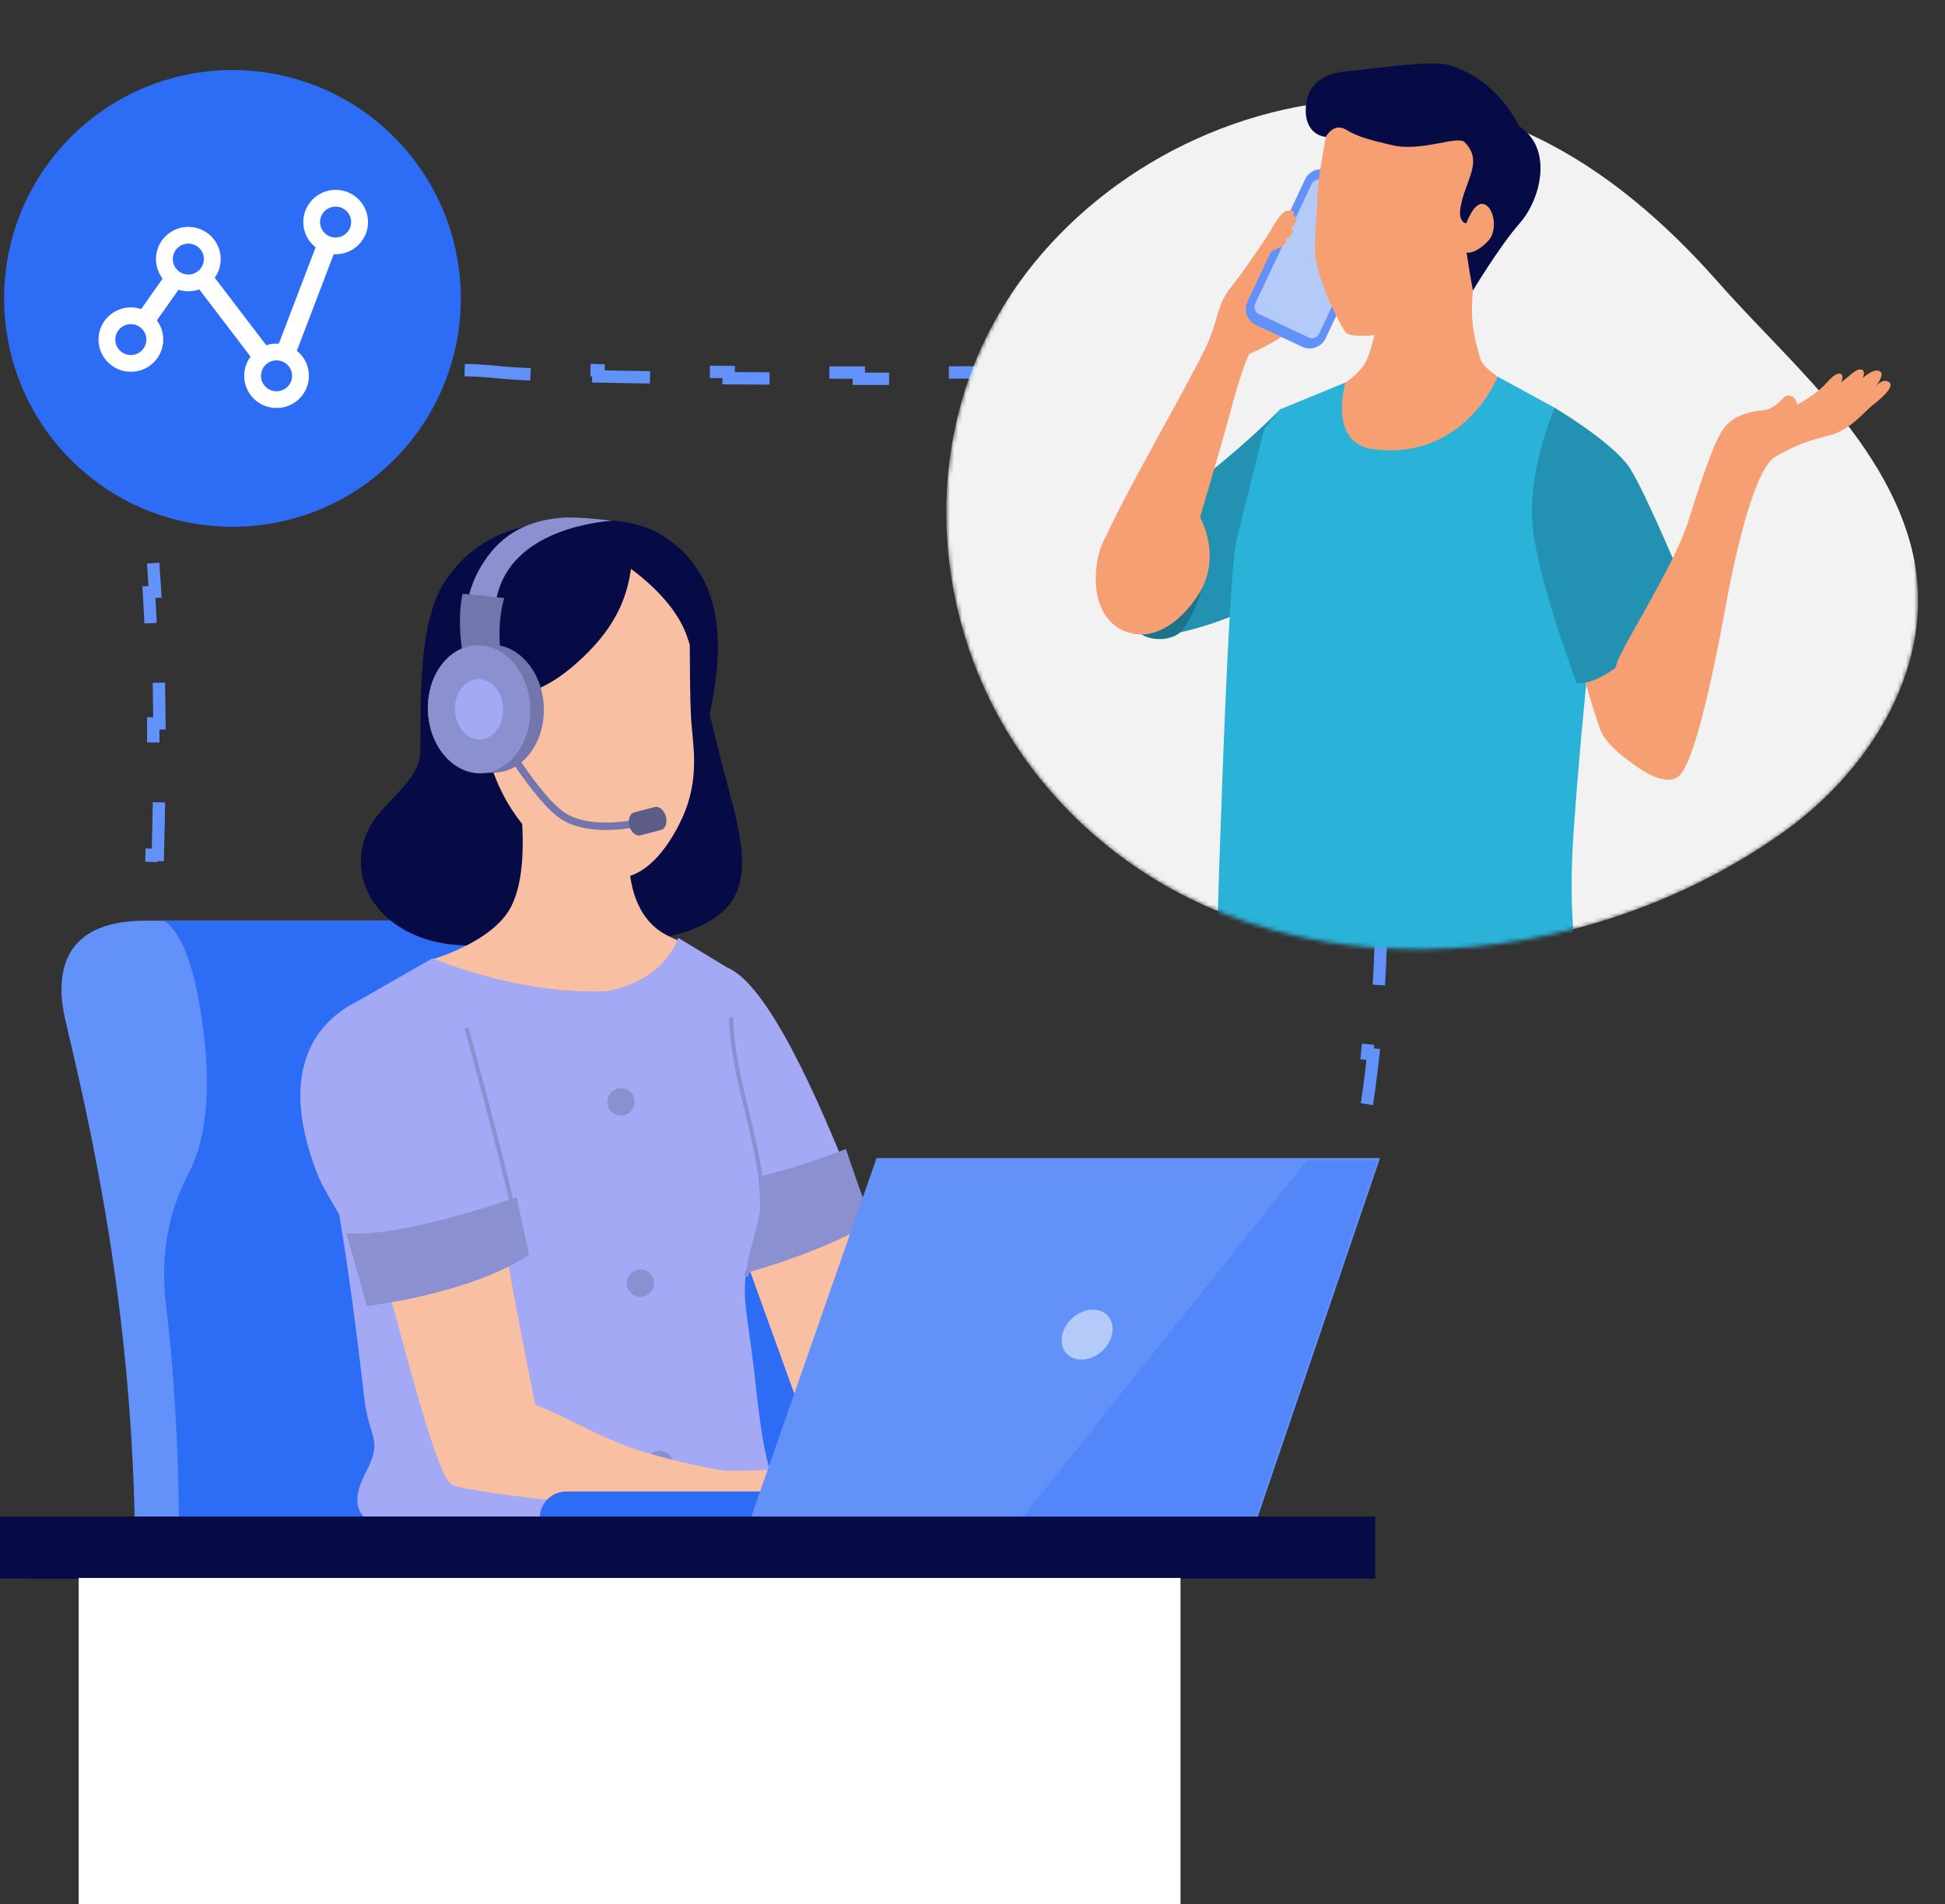 <svg xmlns="http://www.w3.org/2000/svg" width="472" height="462" viewBox="0 0 472 462" fill="none"><rect x="0" y="0" width="472" height="462" fill="#333333" stroke="none"/><path d="M266.904 309.302L266.947 309.305C270.345 309.499 273.604 309.614 276.724 309.639L276.712 311.139C283.98 311.197 290.526 310.775 296.349 309.751L296.089 308.274C303.175 307.028 309.076 304.888 313.854 301.675L314.691 302.919C320.049 299.316 324.125 294.377 326.914 287.816L325.534 287.229C326.692 284.503 327.628 281.469 328.335 278.099C328.846 275.664 329.311 273.19 329.736 270.68L331.215 270.93C332.045 266.021 332.717 260.984 333.262 255.851L331.77 255.692C332.296 250.741 332.702 245.698 333.016 240.589L334.514 240.681C334.822 235.661 335.042 230.584 335.199 225.475L333.699 225.429C333.854 220.39 333.947 215.318 334.002 210.241L335.502 210.257C335.558 205.178 335.577 200.095 335.583 195.035L334.083 195.034C334.086 192.491 334.086 189.954 334.086 187.425C334.086 184.415 334.072 181.198 334.046 177.838L335.546 177.827C335.499 171.758 335.415 165.228 335.307 158.624L333.808 158.648C333.703 152.203 333.577 145.685 333.443 139.454L334.943 139.422C334.795 132.507 334.637 125.945 334.49 120.225L332.99 120.263C332.899 116.699 332.811 113.462 332.732 110.67C332.718 110.165 332.693 109.656 332.661 109.143L334.158 109.051C334.118 108.387 334.067 107.723 334.016 107.059C333.987 106.673 333.958 106.288 333.93 105.902L332.434 106.009C332.396 105.477 332.361 104.94 332.335 104.399C332.312 103.911 332.293 103.431 332.275 102.959C332.187 100.643 332.106 98.522 331.465 96.608L332.887 96.131C331.6 92.284 328.282 89.221 319.293 88.708L319.208 90.206C316.938 90.076 314.267 90.114 311.125 90.357C309.109 90.513 306.451 90.656 303.257 90.787L303.196 89.289C298.862 89.467 293.513 89.624 287.4 89.76L287.434 91.259C282.595 91.367 277.278 91.461 271.609 91.542L271.588 90.042C266.576 90.114 261.286 90.175 255.807 90.225L255.821 91.725C250.696 91.773 245.405 91.811 240.018 91.841L240.009 90.341C234.812 90.369 229.525 90.389 224.212 90.401L224.215 91.901C218.954 91.912 213.666 91.915 208.413 91.91L208.415 90.41C203.092 90.405 197.806 90.391 192.619 90.369L192.613 91.869C187.216 91.846 181.928 91.814 176.818 91.772L176.831 90.272C171.331 90.227 166.039 90.172 161.045 90.106L161.025 91.606C155.319 91.531 150 91.441 145.202 91.338L145.234 89.838C138.995 89.704 133.639 89.547 129.46 89.365L129.395 90.864C125.9 90.712 123.188 90.543 121.459 90.353C119.143 90.098 115.998 89.873 112.276 89.772L112.316 88.273C107.009 88.129 100.562 88.237 93.683 88.859L93.819 90.353C87.906 90.887 81.687 91.803 75.617 93.267L75.265 91.809C69.13 93.289 63.131 95.324 57.729 98.083L58.412 99.419C52.834 102.268 47.968 105.878 44.293 110.421L43.127 109.478C39.39 114.097 36.8 119.678 35.861 126.404L37.346 126.612C36.958 129.391 36.861 132.388 37.1 135.621C37.3 138.325 37.477 140.983 37.635 143.598L36.138 143.688C36.468 149.166 36.709 154.458 36.878 159.605L38.377 159.556C38.556 165.026 38.655 170.331 38.692 175.523L37.193 175.533C37.231 180.949 37.204 186.241 37.133 191.465L38.633 191.486C38.559 196.854 38.44 202.15 38.3 207.433L36.8 207.394C36.686 211.68 36.559 215.959 36.43 220.265C36.399 221.282 36.369 222.3 36.339 223.321L37.838 223.365C37.682 228.605 37.53 233.89 37.405 239.283L35.906 239.248C35.785 244.441 35.69 249.735 35.641 255.18L37.141 255.193C37.117 257.808 37.104 260.458 37.104 263.149C37.104 265.506 37.095 267.747 37.085 269.876L35.585 269.869C35.583 270.424 35.58 270.972 35.577 271.513C35.556 275.896 35.536 279.792 35.589 283.255L37.088 283.233C37.17 288.659 37.429 292.914 38.103 296.282L36.632 296.577C37.691 301.867 39.759 305.205 43.752 307.305L44.45 305.977C47.234 307.441 51.175 308.304 56.852 308.776L56.727 310.27C60.48 310.582 64.894 310.719 70.085 310.773L70.1 309.273C72.203 309.295 74.435 309.302 76.806 309.302H84.725V310.802H100.563V309.302H116.401V310.802H132.239V309.302H148.077V310.802H163.915V309.302H179.753V310.802H195.591V309.302H211.429V310.802H227.267V309.302H243.105V310.802H258.942V309.302H266.861H266.904Z" stroke="#6292F9" stroke-width="3" stroke-dasharray="16 16"></path><mask id="mask0_1004_31596" style="mask-type:luminance" maskUnits="userSpaceOnUse" x="229" y="0" width="243" height="231"><path d="M405.154 13.008C503.22 58.972 462.959 124.562 464.96 138.394C468.525 163.068 453.51 187.195 432.62 202.037C379.453 239.816 296.893 243.827 252.521 189.087C227.839 158.639 222.591 115.649 239.425 81.69C253.786 52.706 272.666 25.359 301.659 7.434C327.724 -8.682 388.693 5.287 405.163 12.999L405.154 13.008Z" fill="white"></path></mask><g mask="url(#mask0_1004_31596)"><path d="M372.764 33.29C389.371 41.247 403.986 53.789 416.945 68.458C426.54 79.317 437.235 89.321 446.32 100.552C455.406 111.784 462.945 124.553 464.946 138.395C468.511 163.068 453.496 187.196 432.606 202.038C379.439 239.816 296.88 243.827 252.508 189.087C227.825 158.639 222.578 115.649 239.412 81.691C253.772 52.706 283.847 30.925 317.724 25.405C338.205 22.067 356.449 25.468 372.764 33.29Z" fill="#F2F2F2"></path><path d="M318.405 114.513C314.558 104.563 310.711 99.298 310.711 99.298C310.711 99.298 289.994 120.497 270.695 129.273C273.606 141.369 278.817 149.617 286.329 153.473C305.5 149.008 312.375 141.269 312.375 141.269C312.375 141.269 322.252 124.453 318.405 114.504V114.513Z" fill="#2392B2"></path><path d="M275.363 151.563C275.654 155.046 282.957 156.392 286.34 153.482C289.723 150.572 298.363 130.482 288.395 125.544C278.428 120.606 274.581 142.241 275.372 151.563H275.363Z" fill="#1C738C"></path><path d="M268.477 130C265.076 135.32 263.73 149.426 272.924 153.146C282.128 156.856 289.74 146.643 291.731 142.678C296.461 133.229 290.54 124.243 290.54 124.243C290.54 124.243 271.514 125.262 268.477 130.009V130Z" fill="#F59F73"></path><path d="M292.87 83.746C288.177 93.741 271.543 122.143 267.715 131.792C263.886 141.442 267.26 148.062 273.408 150.391C279.556 152.719 285.785 143.27 288.687 133.848C291.588 124.426 296.953 106.173 298.736 99.371C300.509 92.568 302.747 86.011 303.365 85.756C303.983 85.501 310.14 83.073 314.415 78.899C318.689 74.724 333.641 69.322 330.166 67.531C326.692 65.739 320.69 61.601 320.845 59.809C320.999 58.009 312.096 51.242 312.096 51.242C310.195 52.025 308.849 55.335 307.294 57.645C304.365 61.974 301.31 66.503 298.891 69.459C295.189 73.979 295.626 77.889 292.861 83.755L292.87 83.746Z" fill="#F59F73"></path><path d="M321.676 82.115L335.673 52.437C336.675 50.311 335.765 47.775 333.639 46.772L322.386 41.465C320.26 40.462 317.724 41.373 316.721 43.499L302.724 73.177C301.721 75.303 302.632 77.839 304.758 78.842L316.011 84.149C318.137 85.151 320.673 84.241 321.676 82.115Z" fill="#6292F9"></path><path d="M330.922 48.505C330.694 48.396 330.412 48.414 330.167 48.559L329.485 48.95C329.239 49.096 328.957 49.114 328.73 49.005L323.837 46.695C323.619 46.595 323.464 46.386 323.41 46.131L323.21 45.24C323.155 44.976 323 44.776 322.782 44.676L320.763 43.721C319.854 43.294 318.726 43.748 318.253 44.749L304.657 73.578C304.184 74.579 304.548 75.734 305.457 76.17L317.644 81.918C318.553 82.345 319.681 81.891 320.154 80.89L333.75 52.061C334.223 51.06 333.859 49.905 332.95 49.469L330.922 48.514V48.505Z" fill="#B4CBF9"></path><path d="M308.384 61.21C308.602 60.746 309.903 60.528 311.231 59.655C312.558 58.782 312.058 57.9 312.058 57.9C312.058 57.9 312.904 57.618 313.531 56.799C314.159 55.981 313.259 55.353 313.259 55.353C313.259 55.353 314.441 54.471 314.514 53.507C314.586 52.534 313.813 52.216 313.813 52.216C313.813 52.216 314.523 51.061 313.159 51.079C311.794 51.097 311.376 51.443 310.603 53.189C309.839 54.935 307.302 59.164 307.302 59.164L308.384 61.201V61.21Z" fill="#F59F73"></path><path d="M357.431 70.504C356.649 78.717 358.077 82.818 359.205 86.975C360.332 91.14 373.738 96.978 373.738 96.978C373.738 96.978 328.165 139.841 312.095 138.204C296.016 136.567 322.781 95.096 322.781 95.096C322.781 95.096 329.875 91.558 331.712 87.275C333.549 82.991 335.259 73.087 335.259 73.087L355.849 54.189L357.44 70.504H357.431Z" fill="#F59F73"></path><path d="M330.045 25.641C327.162 27.169 322.151 30.497 321.733 33.217C321.306 35.936 319.659 43.876 319.659 48.605C319.659 53.334 318.823 56.244 319.15 61.792C319.478 67.33 325.471 79.708 326.708 80.79C327.945 81.881 334.056 81.654 336.912 80.517C339.767 79.38 355.446 73.06 355.837 61.273C355.837 61.273 360.821 64.147 365.805 53.925C367.105 51.26 360.748 32.316 359.884 29.006C357.784 20.948 339.776 29.397 335.52 28.451C331.264 27.505 330.045 25.632 330.045 25.632V25.641Z" fill="#F59F73"></path><path d="M321.736 33.217C321.736 33.217 323.609 29.634 326.61 31.453C329.612 33.281 332.804 34.035 337.788 35.218C344.963 36.918 353.73 32.789 355.413 34.49C360.133 39.274 355.513 43.675 354.421 50.424C353.83 54.071 355.84 54.189 355.84 54.189C355.84 54.189 357.768 48.587 360.242 49.578C362.716 50.569 363.416 56.044 361.206 58.381C357.886 61.892 355.84 61.282 355.84 61.282C355.84 61.282 355.867 60.919 356.249 63.511C356.622 66.103 357.441 70.504 357.441 70.504C357.441 70.504 363.852 59.782 368.854 54.089C373.856 48.396 377.058 36.054 368.645 30.625C368.645 30.625 363.37 18.902 351.22 15.719C346.737 14.546 332.331 16.883 327.729 17.192C320.217 17.702 316.961 21.167 316.87 26.56C316.752 32.98 321.745 33.217 321.745 33.217H321.736Z" fill="#060A45"></path><path d="M300.035 131.101C297.643 141.832 294.924 241.48 294.924 241.48C294.924 241.48 297.916 252.112 320.206 255.922C357.276 262.252 385.514 246.228 385.514 246.228C385.514 246.228 379.703 232.249 381.894 201.492C384.323 167.497 387.26 145.161 387.906 139.695C389.179 128.872 392.126 110.811 392.126 110.811L377.293 98.952L363.46 91.394C363.46 91.394 355.511 111.729 333.375 109.019C322.098 107.637 326.5 92.822 326.5 92.822L310.721 99.288L306.801 104.081L300.044 131.091L300.035 131.101Z" fill="#2AB2D9"></path><path d="M382.302 152.173C382.456 160.285 387.986 175.982 387.986 175.982C389.359 182.23 401.182 188.296 401.182 188.296L407.739 163.914C407.739 163.914 400.109 152.555 396.789 147.28C393.47 142.005 382.302 152.182 382.302 152.182V152.173Z" fill="#F59F73"></path><path d="M377.294 98.961C377.294 98.961 391.554 107.41 395.547 113.63C399.539 119.851 409.27 143.306 409.27 143.306C409.27 143.306 393.337 166.478 382.641 165.769C382.641 165.769 372.301 138.649 371.783 125.59C371.264 112.53 377.285 98.961 377.285 98.961H377.294Z" fill="#2392B2"></path><path d="M458.099 92.531C456.626 91.958 455.216 93.714 455.216 93.714C455.216 93.714 457.39 90.985 456.317 90.185C455.334 89.448 453.734 90.285 452.106 91.658C452.379 90.776 452.442 90.021 451.969 89.776C450.86 89.194 449.441 90.649 448.141 91.722C447.649 92.131 447.204 92.45 446.785 92.75C447.067 92.149 447.24 91.495 447.013 91.049C446.685 90.412 445.612 90.194 443.248 92.913C441.865 94.496 438.773 96.842 436.109 98.17C435.99 96.978 435.172 96.215 434.426 96.014C433.007 95.632 432.725 97.16 430.279 98.679C429.797 98.979 429.251 99.225 428.678 99.461C425.059 99.752 420.721 100.58 418.22 104.063C415.946 107.228 413.027 115.977 409.616 126.736C406.215 137.494 392.928 157.839 392.228 161.367C391.273 166.188 385.889 174.254 391.727 181.012C396.193 186.186 403.505 190.925 407.124 188.56C410.744 186.195 415.091 167.179 418.847 146.725C421.621 131.619 426.096 113.512 430.879 110.784C435.663 108.065 438.71 106.928 443.793 105.7C448.877 104.472 452.415 99.916 454.316 98.424C457.08 96.269 460.236 93.368 458.099 92.549V92.531Z" fill="#F59F73"></path></g><path d="M37.505 458.411C35.086 440.885 32.858 414.666 32.776 377.406C32.649 317.946 21.453 271.382 15.842 247.455C13.632 238.015 13.759 223.4 35.195 223.4H144.193C144.193 223.4 191.129 307.351 197.286 336.126C201.67 356.607 207.29 422.278 210.164 458.411H37.505Z" fill="#6292F9"></path><path d="M48.246 458.411C45.827 440.886 43.599 414.666 43.517 377.406C43.463 352.342 42.326 333.725 40.216 315.909C38.952 305.223 40.671 294.301 45.727 284.806C49.538 277.649 52.303 264.798 48.092 242.008C44.963 225.046 39.543 223.391 39.543 223.391H154.925C154.925 223.391 201.861 307.342 208.018 336.117C212.402 356.598 218.022 422.269 220.896 458.402H48.246V458.411Z" fill="#2D6DF6"></path><path d="M261.113 343.884L223.561 333.708C223.561 333.708 207.301 297.084 196.478 270.437C185.656 243.79 175.433 242.863 175.433 242.863C159.391 256.923 168.894 272.102 168.894 272.102L198.752 354.77L257.184 363.492C258.321 356.935 259.657 350.396 261.122 343.884H261.113Z" fill="#F9BFA2"></path><path d="M175.144 185.103C174.216 181.475 173.243 177.446 172.224 173.362C174.898 160.657 177.572 140.631 160.947 130.054C152.289 124.543 140.148 126.226 134.082 127.044L132.891 127.062C132.891 127.062 117.03 126.826 107.79 141.368C101.742 150.89 102.078 168.178 101.997 182.33C101.951 189.796 92.384 194.716 89.282 201.519C81.689 218.153 100.287 235.896 128.016 227.047C127.179 218.808 139.129 205.475 144.395 192.997C144.432 193.088 144.468 193.179 144.504 193.261C152.107 210.532 143.504 213.578 145.614 224.946C151.962 230.876 170.333 227.32 176.653 219.872C183.365 211.959 178.718 199.118 175.153 185.112L175.144 185.103Z" fill="#060A45"></path><path d="M123.641 179.119C123.641 179.119 130.58 207.203 124.06 219.953C119.558 228.757 104.579 232.877 104.579 232.877C104.579 232.877 95.312 256.477 110.427 281.441C125.542 306.406 176.289 318.019 176.289 318.019C176.289 318.019 178.108 314.982 184.583 292.709C191.05 270.437 172.124 233.086 172.124 233.086C172.124 233.086 169.423 230.321 162.911 227.465C147.096 220.545 154.199 195.116 154.199 195.116L123.65 179.128L123.641 179.119Z" fill="#F9BFA2"></path><path d="M166.703 142.068C167.767 147.989 167.121 163.331 167.721 174.508C168.021 180.092 170.059 188.65 165.566 198.454C162.719 204.675 157.59 212.187 151.024 212.914C145.44 213.542 140.511 211.205 134.717 207.267C125.605 201.073 121.185 192.124 119.12 185.586C117.056 179.047 117.365 166.805 119.539 154.291C121.712 141.768 129.588 136.648 138.755 134.811C147.923 132.974 166.712 142.068 166.712 142.068H166.703Z" fill="#F9BFA2"></path><path d="M138.318 162.276C150.704 151.972 153.251 142.805 153.587 132.401C153.587 132.401 141.528 126.308 128.368 134.529C101.149 151.545 110.361 163.886 112.144 176.882C117.082 166.906 125.858 172.635 138.318 162.267V162.276Z" fill="#060A45"></path><path d="M140.847 132.001C146.649 132.474 163.128 143.078 166.857 154.81C171.477 169.361 171.05 151.363 171.05 151.363L170.731 143.369C170.731 143.369 158.245 128.681 148.714 129.745C139.183 130.809 140.847 131.992 140.847 131.992V132.001Z" fill="#060A45"></path><path d="M175.443 304.396C172.005 305.296 168.322 306.133 164.511 306.815C153.716 287.917 148.469 275.048 148.469 275.048C148.469 275.048 145.786 246.746 158.427 241.335C171.068 235.923 171.942 232.94 176.38 234.714C185.911 238.533 197.979 264.462 208.429 291.582C198.052 297.247 186.829 301.413 175.434 304.396H175.443Z" fill="#A3A9F5"></path><path d="M205.281 278.777C207.291 284.815 209.437 290.918 211.665 296.684C201.288 302.35 190.066 306.515 178.67 309.498C175.233 310.398 171.55 311.235 167.739 311.917C163.192 303.95 159.063 296.165 155.798 289.808C172.623 289.062 189.702 284.879 205.29 278.786L205.281 278.777Z" fill="#8B90D0"></path><path d="M184.572 292.7C183.781 299.303 181.68 302.631 180.952 309.589C180.288 315.955 181.316 318.738 182.989 332.407C183.681 338.073 184.927 353.351 187.846 359.317C190.883 365.52 188.364 371.104 188.364 371.104C188.364 371.104 189.119 382.199 159.971 382.126C134.907 382.063 92.399 370.022 92.399 370.022C92.399 370.022 82.704 368.912 88.652 357.508C93.136 348.895 89.598 349.65 88.37 338.991C83.741 298.803 81.522 292.436 80.967 285.37C79.876 271.365 84.069 244.481 84.069 244.481L105 232.5C105 232.5 125.5 241.5 147.5 240.5C161.842 237.526 164.582 227.556 164.582 227.556L176.396 234.714C176.396 234.714 176.751 247.301 180.07 262.588C182.28 272.783 185.736 283.042 184.581 292.7H184.572Z" fill="#A3A9F5"></path><path d="M148.658 201.364C144.857 201.528 140.019 201.155 136.326 198.854C129.469 194.589 119.138 176.737 118.701 175.973L120.256 175.081C120.365 175.263 130.797 193.307 137.272 197.336C143.62 201.283 154.324 198.863 154.433 198.836L154.843 200.582C154.624 200.637 152.051 201.219 148.668 201.364H148.658Z" fill="#7276AC"></path><path d="M160.401 201.383L155.454 202.683C154.371 202.965 153.153 201.956 152.725 200.419C152.298 198.882 152.834 197.408 153.917 197.127L158.864 195.826C159.946 195.544 161.165 196.554 161.592 198.091C162.02 199.628 161.483 201.101 160.401 201.383Z" fill="#5B5D87"></path><path d="M112.39 159.43C112.39 159.43 111.262 147.025 116.41 137.985C120.711 130.427 126.95 126.371 136.363 125.626C140.465 125.298 148.586 126.362 148.586 126.362C148.586 126.362 128.669 127.235 122.157 140.322C117.455 149.762 121.775 160.639 121.775 160.639L112.39 159.439V159.43Z" fill="#8B90D0"></path><path d="M122.367 145.115C119.002 144.715 115.637 144.351 112.272 144.069C110.726 150.817 112.39 159.43 112.39 159.43L121.776 160.63C121.776 160.63 120.193 152.427 122.367 145.115Z" fill="#7276AC"></path><path d="M118.873 156.447L115.581 156.592C108.723 156.893 103.476 164.077 103.849 172.644C104.222 181.211 110.088 187.905 116.936 187.605L120.228 187.459C127.085 187.159 132.333 179.974 131.96 171.407C131.587 162.84 125.721 156.147 118.873 156.447Z" fill="#7276AC"></path><path d="M116.953 187.596C123.807 187.294 129.058 180.106 128.681 171.54C128.304 162.975 122.442 156.275 115.588 156.577C108.733 156.879 103.482 164.067 103.859 172.633C104.236 181.198 110.099 187.897 116.953 187.596Z" fill="#8B90D0"></path><path d="M122.113 171.844C122.285 175.882 119.812 179.274 116.583 179.411C113.355 179.547 110.59 176.391 110.408 172.353C110.235 168.315 112.709 164.923 115.937 164.787C119.166 164.641 121.931 167.806 122.113 171.844Z" fill="#A3A9F5"></path><path d="M147.379 267.5C147.461 269.328 149.007 270.746 150.844 270.674C152.672 270.592 154.09 269.046 154.018 267.209C153.936 265.381 152.39 263.962 150.553 264.035C148.725 264.117 147.306 265.663 147.379 267.5Z" fill="#8B90D0"></path><path d="M152.072 311.49C152.154 313.318 153.7 314.737 155.537 314.664C157.365 314.582 158.784 313.036 158.711 311.199C158.629 309.371 157.083 307.952 155.246 308.025C153.418 308.107 151.999 309.653 152.072 311.49Z" fill="#8B90D0"></path><path d="M156.771 355.479C156.853 357.307 158.399 358.726 160.236 358.653C162.064 358.572 163.483 357.025 163.41 355.188C163.328 353.36 161.782 351.942 159.945 352.014C158.117 352.096 156.698 353.642 156.771 355.479Z" fill="#8B90D0"></path><path d="M200.078 356.271C197.113 355.843 178.379 357.417 174.659 356.707C147.494 351.523 145.175 347.085 129.905 340.828C129.905 340.828 122.748 306.096 120.992 291.509C118.082 267.217 106.45 243.044 93.718 246.109C79.84 249.456 78.667 263.17 91.499 303.459C96.064 317.81 105.45 358.208 109.724 360.272C113.999 362.328 152.941 366.538 171.994 366.538L220.295 369.849C214.211 365.774 207.272 360.318 200.087 356.271H200.078Z" fill="#F9BFA2"></path><path d="M86.398 302.95C85.061 298.311 79.013 289.863 77.222 285.37C68.127 262.57 74.775 250.393 84.052 244.481C93.719 238.324 109.88 241.88 115.591 249.474C120.675 256.24 124.186 279.859 125.331 290.481C114.964 296.474 98.175 302.168 86.398 302.95Z" fill="#A3A9F5"></path><path d="M125.332 290.481C125.332 290.481 97.54 300.494 84.061 299.221L89.045 316.873C89.045 316.873 113.81 314.127 128.406 304.45L125.341 290.472L125.332 290.481Z" fill="#8B90D0"></path><path d="M113.234 249.475C113.234 249.475 121.583 279.859 124.648 293.838" stroke="#8B90D0" stroke-miterlimit="10"></path><path d="M177.415 246.883C177.979 268.746 191.502 289.036 180.944 309.598" stroke="#8B90D0" stroke-miterlimit="10"></path><path d="M211.155 368.306H131C131 364.764 133.86 361.904 137.401 361.904H211.155V368.306Z" fill="#2D6DF6"></path><path d="M334.895 281L305.407 367.488L305.134 368.306H182.212L212.721 281H334.895Z" fill="#6292F9"></path><path opacity="0.3" d="M334.251 281.633L304.64 368.485H247.878L317.086 281.633H334.251Z" fill="#2D6DF6"></path><path d="M269.859 323.836C269.11 327.173 265.773 329.897 262.436 329.897C259.099 329.897 256.988 327.173 257.805 323.836C258.554 320.499 261.891 317.775 265.228 317.775C268.565 317.775 270.608 320.499 269.859 323.836Z" fill="#B4CBF9"></path><path d="M7.196 383.045L333.733 383.045V367.984L7.196 367.984V383.045Z" fill="#060A45"></path><path d="M-0 383.045H167.002V367.984H-0V383.045Z" fill="#060A45"></path><path d="M286.479 382.878H19.101V462H286.479V382.878Z" fill="white"></path><path d="M95.596 111.594C73.96 133.23 38.874 133.23 17.229 111.594C-4.407 89.958 -4.407 54.871 17.229 33.227C38.865 11.591 73.951 11.591 95.596 33.227C117.232 54.862 117.232 89.949 95.596 111.594Z" fill="#2D6DF6"></path><path fill-rule="evenodd" clip-rule="evenodd" d="M81.448 61.693C81.294 61.693 81.141 61.69 80.99 61.681L72.043 85.105C73.826 86.537 74.968 88.729 74.968 91.187C74.968 95.501 71.45 99 67.112 99C62.773 99 59.255 95.502 59.255 91.187C59.255 89.444 59.831 87.833 60.801 86.534L48.358 70.222C47.529 70.518 46.636 70.678 45.705 70.678C44.873 70.678 44.071 70.55 43.318 70.311L38.065 77.735C39.04 79.036 39.616 80.649 39.616 82.395C39.616 86.709 36.099 90.209 31.76 90.209C27.422 90.209 23.904 86.711 23.904 82.395C23.904 78.08 27.422 74.582 31.76 74.582C32.63 74.582 33.468 74.722 34.25 74.983L39.465 67.612C38.452 66.296 37.849 64.65 37.849 62.864C37.849 58.55 41.366 55.051 45.705 55.051C50.044 55.051 53.561 58.549 53.561 62.864C53.561 64.55 53.025 66.11 52.113 67.386L64.617 83.776C65.401 83.515 66.24 83.373 67.115 83.373C67.298 83.373 67.479 83.38 67.66 83.391L76.59 60.014C74.767 58.584 73.598 56.368 73.598 53.88C73.598 49.566 77.115 46.066 81.454 46.066C85.792 46.066 89.31 49.564 89.31 53.88C89.31 58.196 85.792 61.693 81.454 61.693H81.448ZM45.704 66.612C47.787 66.612 49.475 64.933 49.475 62.862C49.475 60.791 47.787 59.113 45.704 59.113C43.621 59.113 41.933 60.791 41.933 62.862C41.933 64.933 43.621 66.612 45.704 66.612ZM63.337 91.188C63.337 89.117 65.025 87.439 67.108 87.439C69.191 87.439 70.879 89.117 70.879 91.188C70.879 93.259 69.191 94.938 67.108 94.938C65.025 94.938 63.337 93.259 63.337 91.188ZM31.752 78.648C29.668 78.648 27.98 80.326 27.98 82.397C27.98 84.468 29.668 86.147 31.752 86.147C33.835 86.147 35.523 84.468 35.523 82.397C35.523 80.326 33.835 78.648 31.752 78.648ZM85.215 53.882C85.215 55.952 83.527 57.631 81.444 57.631C79.362 57.631 77.673 55.952 77.673 53.882C77.673 51.811 79.362 50.132 81.444 50.132C83.527 50.132 85.215 51.811 85.215 53.882Z" fill="white"></path></svg>